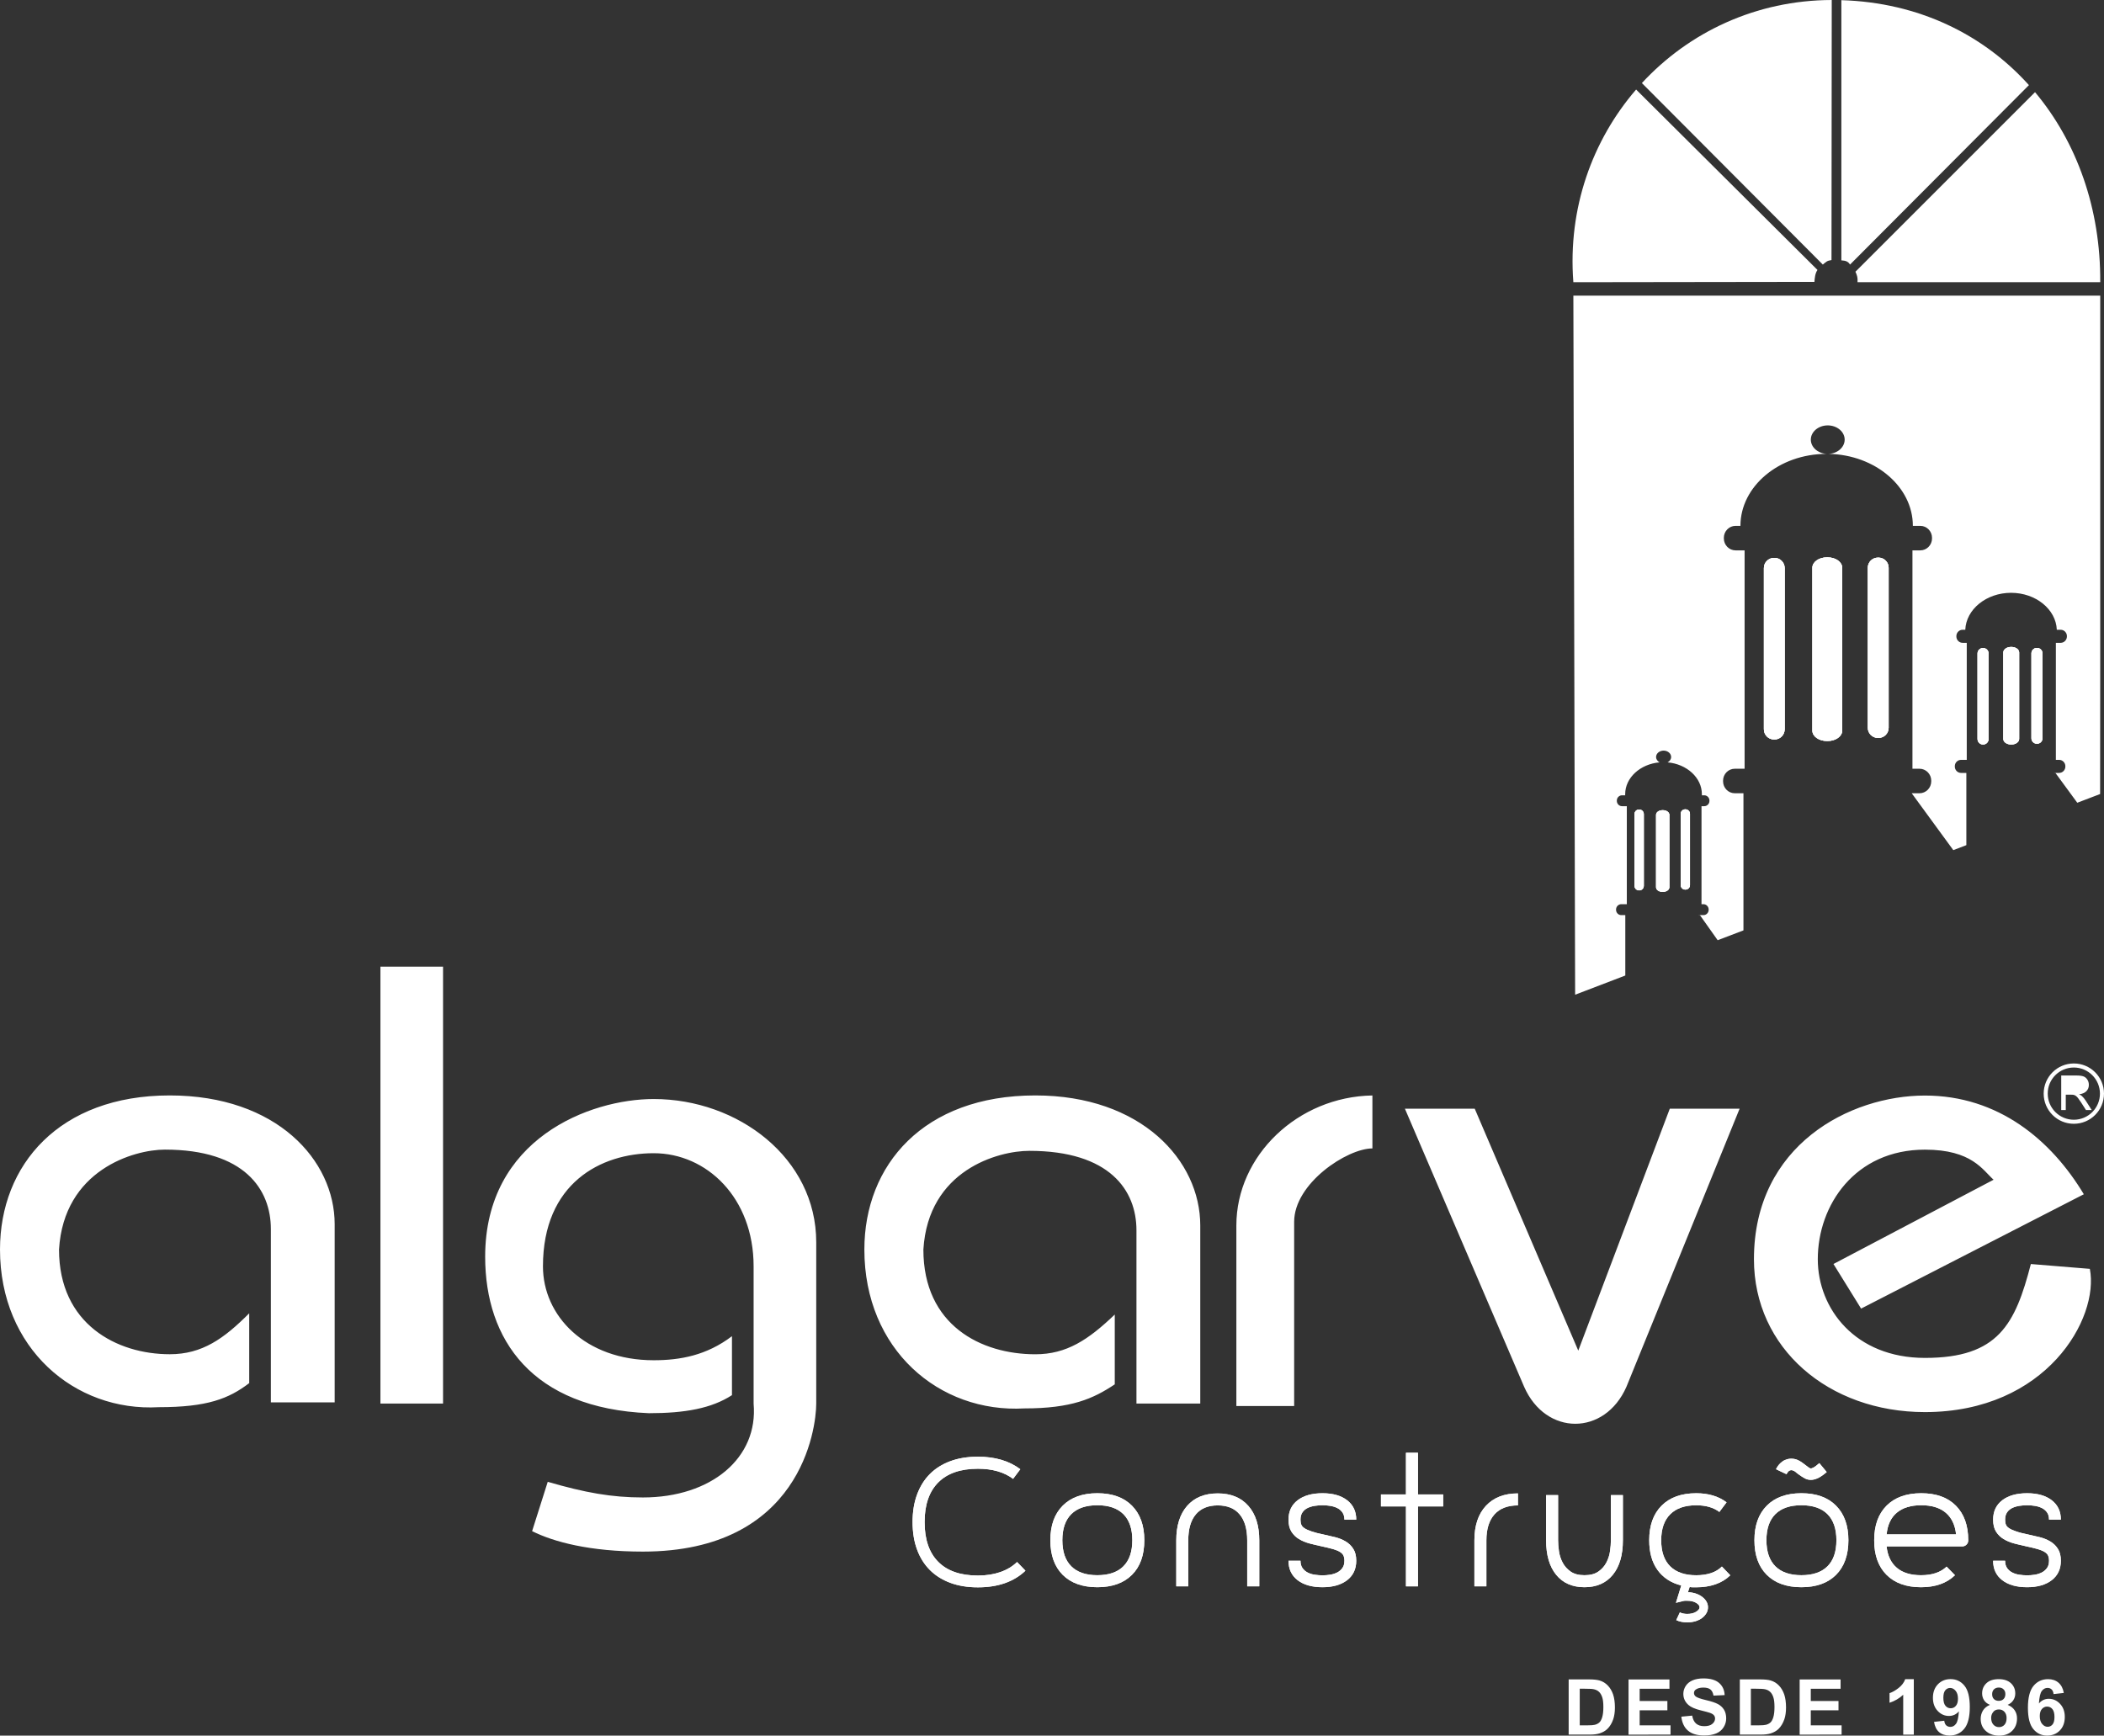 <!-- Generator: Adobe Illustrator 25.0.0, SVG Export Plug-In  -->
<svg version="1.1" xmlns="http://www.w3.org/2000/svg" xmlns:xlink="http://www.w3.org/1999/xlink" x="0px" y="0px"
	 width="514.07px" height="424.12px" viewBox="0 0 514.07 424.12"
	 style="overflow:visible;enable-background:new 0 0 514.07 424.12;" xml:space="preserve">
<rect x="0" y="0" width="514.07" height="424.12" fill="#333333" stroke="none"/>
<style type="text/css">
	.st0{fill:#FFFFFF;}
</style>
<defs>
</defs>
<path class="st0" d="M92.95,236.21h15.3v106.77h-15.3V236.21z M447.97,308.87l39.12-20.59c-2.65-2.35-5.29-7.35-16.77-7.35
	c-17.06,0-26.18,13.53-26.18,26.77c0,12.06,9.12,24.12,26.18,24.12c17.94,0,22.06-8.24,25.88-22.94l14.41,1.18
	c2.35,12.06-10.59,35-40.3,35c-23.53,0-41.77-15.59-41.77-37.35c0-27.95,23.53-40,41.77-40c17.94,0,30.88,10.88,38.83,24.12
	l-54.42,27.94L447.97,308.87z M277.67,342.98v-42.35c0-9.71-6.47-19.41-26.18-19.41c-7.65,0-24.71,4.71-25.88,24.12
	c0,18.53,14.12,25.59,27.35,25.59c7.65,0,12.94-3.53,19.41-9.71v17.06c-5.29,3.53-10.59,5.88-22.06,5.88
	c-20.88,1.18-39.12-14.41-39.12-38.83c0-20.59,14.41-37.65,41.77-37.65c25.88,0,40.3,15.88,40.3,31.77v43.53L277.67,342.98
	L277.67,342.98z M133.83,362.1c9.12,2.65,15.59,3.82,23.24,3.82c16.76,0,28.24-9.71,27.06-22.94v-33.53
	c0-16.77-11.47-27.65-24.41-27.65s-27.06,7.35-27.06,27.65c0,12.06,10.29,22.94,27.06,22.94c6.47,0,12.94-1.18,19.12-5.88v14.41
	c-5,3.24-11.47,4.41-20.3,4.41c-28.53-1.18-40-17.94-40-38.24c0-28.83,25.59-38.53,41.18-38.53c20.59,0,39.71,14.41,39.71,35v39.41
	c0,6.18-3.82,36.18-42.36,36.18c-12.94,0-21.77-2.35-27.06-5L133.83,362.1z M66.18,342.69v-42.36c0-9.71-6.47-19.41-25.88-19.41
	c-7.65,0-24.71,5-25.88,24.41c0,18.24,14.12,25.59,27.06,25.59c7.94,0,13.24-3.82,19.41-10v17.06c-5,3.82-10.29,5.88-22.06,5.88
	C18.24,345.04,0,329.45,0,305.33c0-20.59,14.41-37.65,41.47-37.65c26.18,0,40.3,15.88,40.3,31.47v43.53L66.18,342.69L66.18,342.69z
	 M316.2,298.57c0-9.41,12.94-17.94,19.12-17.94v-12.94c-18.24,0.3-33.24,14.71-33.24,31.77v44.12h14.12V298.57z M343.26,270.92
	h17.06l25.3,59.12l22.36-59.12h17.06l-27.65,67.95c-5.29,12.06-19.71,12.06-25,0L343.26,270.92z"/>
<path class="st0" d="M506.7,260.86c3.52,0,6.38,2.86,6.38,6.38c0,3.52-2.86,6.38-6.38,6.38s-6.38-2.86-6.38-6.38
	C500.31,263.71,503.17,260.86,506.7,260.86 M506.7,259.87c-4.07,0-7.37,3.3-7.37,7.37c0,4.07,3.3,7.37,7.37,7.37s7.37-3.3,7.37-7.37
	C514.07,263.17,510.77,259.87,506.7,259.87 M504.73,266.53h2.41c0.51,0,0.91-0.05,1.2-0.16c0.29-0.11,0.51-0.27,0.66-0.51
	c0.15-0.24,0.22-0.48,0.22-0.76c0-0.4-0.14-0.73-0.44-0.99c-0.29-0.26-0.75-0.39-1.38-0.39h-2.67L504.73,266.53L504.73,266.53z
	 M503.61,271.25h1.12v-3.75h1.3c0.29,0,0.5,0.01,0.62,0.04c0.17,0.04,0.34,0.12,0.51,0.23c0.17,0.11,0.36,0.3,0.57,0.56
	c0.21,0.27,0.48,0.66,0.81,1.16l1.12,1.76h1.41l-1.47-2.3c-0.29-0.45-0.6-0.82-0.93-1.12c-0.15-0.14-0.38-0.28-0.68-0.42
	c0.81-0.11,1.41-0.37,1.8-0.79c0.39-0.41,0.58-0.91,0.58-1.51c0-0.46-0.11-0.89-0.35-1.27c-0.24-0.38-0.55-0.65-0.94-0.8
	s-0.96-0.23-1.72-0.23h-3.74v8.44H503.61z"/>
<g>
	<path class="st0" d="M401.63,198.93v17.53c0,0.61-0.5,1.11-1.1,1.11h-0.06c-0.61,0-1.11-0.5-1.11-1.11v-17.53
		c0-0.61,0.5-1.11,1.11-1.11h0.06C401.13,197.82,401.63,198.32,401.63,198.93"/>
	<path class="st0" d="M407.87,199.1v17.72c0,0.62-0.71,1.12-1.58,1.12h-0.08c-0.87,0-1.58-0.5-1.58-1.12V199.1
		c0-0.62,0.71-1.12,1.58-1.12h0.08C407.16,197.98,407.87,198.48,407.87,199.1"/>
	<path class="st0" d="M412.91,198.88v17.4c0,0.6-0.49,1.1-1.1,1.1h-0.06c-0.6,0-1.1-0.5-1.1-1.1v-17.4c0-0.61,0.5-1.11,1.1-1.11
		h0.06C412.42,197.77,412.91,198.27,412.91,198.88"/>
	<path class="st0" d="M436.05,138.82v39.38c0,1.37-1.11,2.5-2.47,2.5h-0.14c-1.36,0-2.47-1.13-2.47-2.5v-39.38
		c0-1.37,1.11-2.49,2.47-2.49h0.14C434.94,136.33,436.05,137.45,436.05,138.82"/>
	<path class="st0" d="M450.1,138.72v39.83c0,1.39-1.6,2.52-3.54,2.52h-0.2c-1.95,0-3.54-1.13-3.54-2.52v-39.83
		c0-1.38,1.59-2.52,3.54-2.52h0.2C448.5,136.2,450.1,137.34,450.1,138.72"/>
	<path class="st0" d="M461.45,138.73v39.11c0,1.37-1.11,2.48-2.48,2.48h-0.13c-1.36,0-2.48-1.11-2.48-2.48v-39.11
		c0-1.36,1.12-2.47,2.48-2.47h0.13C460.34,136.26,461.45,137.37,461.45,138.73"/>
	<path class="st0" d="M485.87,159.68v20.91c0,0.73-0.59,1.33-1.31,1.33h-0.08c-0.72,0-1.31-0.6-1.31-1.33v-20.91
		c0-0.73,0.59-1.32,1.31-1.32h0.08C485.28,158.36,485.87,158.95,485.87,159.68"/>
	<path class="st0" d="M493.34,159.43v21.15c0,0.74-0.85,1.34-1.88,1.34h-0.11c-1.03,0-1.88-0.6-1.88-1.34v-21.15
		c0-0.73,0.85-1.34,1.88-1.34h0.11C492.49,158.09,493.34,158.7,493.34,159.43"/>
	<path class="st0" d="M499.04,159.65v20.77c0,0.72-0.59,1.31-1.32,1.31h-0.07c-0.72,0-1.31-0.59-1.31-1.31v-20.77
		c0-0.72,0.59-1.32,1.31-1.32h0.07C498.45,158.33,499.04,158.93,499.04,159.65"/>
	<path class="st0" d="M384.41,68.96v-0.11c-1.36-17.93,4.62-34.55,15.34-46.97l44.31,44.08c-0.59,0.88-0.66,1.97-0.74,2.92
		L384.41,68.96z"/>
	<path class="st0" d="M445.37,64.65L401.16,20.3C412.64,7.87,429.04,0.05,447.55,0l-0.06,63.55
		C446.39,63.7,446.17,63.99,445.37,64.65"/>
	<path class="st0" d="M449.9,63.62V0.04c18.87,0.56,34.72,8.4,45.83,20.76l-43.71,43.85C451.51,63.84,450.92,63.7,449.9,63.62"/>
	<path class="st0" d="M453.34,66.4l43.88-43.88c10.25,12.24,16.05,28.53,15.93,46.44h-59.3C453.92,67.86,453.77,67.35,453.34,66.4"
		/>
	<path class="st0" d="M384.42,72.25h128.73V159l-0.03,35.03l-5.58,2.13l-5.31-7.25l-0.59-0.04h1.47c0.84,0,1.52-0.7,1.52-1.55v-0.09
		c0-0.85-0.68-1.55-1.52-1.55h-0.8v-28.6h1.18c0.83,0,1.52-0.7,1.52-1.55v-0.09c0-0.85-0.69-1.55-1.52-1.55h-0.95
		c-0.2-5-5.14-9.03-11.18-9.03c-6.03,0-10.98,4.03-11.18,9.03h-0.66c-0.84,0-1.52,0.7-1.52,1.55v0.09c0,0.85,0.68,1.55,1.52,1.55
		h1.02v28.6h-1.4c-0.84,0-1.52,0.7-1.52,1.55v0.09c0,0.85,0.68,1.55,1.52,1.55h1.3v17.65l-3.19,1.22l-10.16-13.9H469
		c1.57,0,2.86-1.31,2.86-2.91v-0.17c0-1.6-1.29-2.91-2.86-2.91h-1.73v-53.36h1.92c1.57,0,2.86-1.31,2.86-2.91v-0.17
		c0-1.6-1.29-2.91-2.86-2.91h-1.82c0-9.55-9.19-17.36-20.56-17.59c2.17-0.1,3.9-1.63,3.9-3.48c0-1.92-1.86-3.48-4.14-3.48
		c-2.27,0-4.13,1.56-4.13,3.48c0,1.83,1.68,3.33,3.8,3.48c-11.57,0.03-20.99,7.92-21,17.59h-1.19c-1.58,0-2.86,1.31-2.86,2.91v0.17
		c0,1.6,1.28,2.91,2.86,2.91h2.21v53.36h-2.4c-1.58,0-2.86,1.31-2.86,2.91v0.17c0,1.6,1.28,2.91,2.86,2.91h2.12v33.51l-6.3,2.4
		l-4.31-6.09l-0.4-0.04h1.24c0.7,0,1.27-0.58,1.27-1.3v-0.07c0-0.71-0.57-1.3-1.27-1.3h-0.48V197h0.67c0.7,0,1.27-0.58,1.27-1.29
		v-0.08c0-0.71-0.57-1.29-1.27-1.29h-0.58v-0.27c0-4.03-3.68-7.36-8.38-7.78c0.52-0.27,0.87-0.76,0.87-1.31
		c0-0.86-0.83-1.56-1.84-1.56s-1.84,0.7-1.84,1.56c0,0.55,0.34,1.03,0.86,1.31c-4.71,0.4-8.41,3.74-8.41,7.78v0.27h-0.77
		c-0.7,0-1.27,0.58-1.27,1.29v0.08c0,0.71,0.57,1.29,1.27,1.29h1.17v23.95h-1.36c-0.7,0-1.27,0.59-1.27,1.3v0.07
		c0,0.72,0.57,1.3,1.27,1.3h0.99v14.76l-12.26,4.69L384.42,72.25z"/>
	<path class="st0" d="M400.53,197.82h-0.06c-0.61,0-1.11,0.5-1.11,1.11v17.53c0,0.61,0.5,1.11,1.11,1.11h0.06
		c0.6,0,1.1-0.5,1.1-1.11v-17.53C401.63,198.32,401.13,197.82,400.53,197.82 M406.29,197.98h-0.08c-0.87,0-1.58,0.5-1.58,1.12v17.72
		c0,0.62,0.71,1.12,1.58,1.12h0.08c0.87,0,1.58-0.5,1.58-1.12V199.1C407.87,198.48,407.16,197.98,406.29,197.98 M411.81,197.77
		h-0.06c-0.6,0-1.1,0.5-1.1,1.11v17.4c0,0.6,0.5,1.1,1.1,1.1h0.06c0.61,0,1.1-0.5,1.1-1.1v-17.4
		C412.91,198.27,412.42,197.77,411.81,197.77 M484.56,158.36h-0.08c-0.72,0-1.31,0.59-1.31,1.32v20.91c0,0.73,0.59,1.33,1.31,1.33
		h0.08c0.72,0,1.31-0.6,1.31-1.33v-20.91C485.87,158.95,485.28,158.36,484.56,158.36 M491.46,158.09h-0.11
		c-1.03,0-1.88,0.61-1.88,1.34v21.15c0,0.74,0.85,1.34,1.88,1.34h0.11c1.03,0,1.88-0.6,1.88-1.34v-21.15
		C493.34,158.7,492.49,158.09,491.46,158.09 M497.72,158.33h-0.07c-0.72,0-1.31,0.6-1.31,1.32v20.77c0,0.72,0.59,1.31,1.31,1.31
		h0.07c0.73,0,1.32-0.59,1.32-1.31v-20.77C499.04,158.93,498.45,158.33,497.72,158.33 M433.58,136.33h-0.14
		c-1.36,0-2.47,1.12-2.47,2.49v39.38c0,1.37,1.11,2.5,2.47,2.5h0.14c1.36,0,2.47-1.13,2.47-2.5v-39.38
		C436.05,137.45,434.94,136.33,433.58,136.33 M446.56,136.2h-0.2c-1.95,0-3.54,1.14-3.54,2.52v39.83c0,1.39,1.59,2.52,3.54,2.52h0.2
		c1.94,0,3.54-1.13,3.54-2.52v-39.83C450.1,137.34,448.5,136.2,446.56,136.2 M458.97,136.26h-0.13c-1.36,0-2.48,1.11-2.48,2.47
		v39.11c0,1.37,1.12,2.48,2.48,2.48h0.13c1.37,0,2.48-1.11,2.48-2.48v-39.11C461.45,137.37,460.34,136.26,458.97,136.26
		 M491.38,140.82c-1.21,0-2.19,0.83-2.19,1.85s0.98,1.85,2.19,1.85s2.2-0.83,2.2-1.85C493.58,141.65,492.59,140.82,491.38,140.82"/>
	<path class="st0" d="M484.56,158.36h-0.08c-0.72,0-1.31,0.59-1.31,1.32v20.91c0,0.73,0.59,1.33,1.31,1.33h0.08
		c0.72,0,1.31-0.6,1.31-1.33v-20.91C485.87,158.95,485.28,158.36,484.56,158.36 M497.72,158.33h-0.07c-0.72,0-1.31,0.6-1.31,1.32
		v20.77c0,0.72,0.59,1.31,1.31,1.31h0.07c0.73,0,1.32-0.59,1.32-1.31v-20.77C499.04,158.93,498.45,158.33,497.72,158.33
		 M491.46,158.09h-0.11c-1.03,0-1.88,0.61-1.88,1.34v21.15c0,0.74,0.85,1.34,1.88,1.34h0.11c1.03,0,1.88-0.6,1.88-1.34v-21.15
		C493.34,158.7,492.49,158.09,491.46,158.09 M433.58,136.33h-0.14c-1.36,0-2.47,1.12-2.47,2.49v39.38c0,1.37,1.11,2.5,2.47,2.5h0.14
		c1.36,0,2.47-1.13,2.47-2.5v-39.38C436.05,137.45,434.94,136.33,433.58,136.33 M458.97,136.26h-0.13c-1.36,0-2.48,1.11-2.48,2.47
		v39.11c0,1.37,1.12,2.48,2.48,2.48h0.13c1.37,0,2.48-1.11,2.48-2.48v-39.11C461.45,137.37,460.34,136.26,458.97,136.26
		 M446.56,136.2h-0.2c-1.95,0-3.54,1.14-3.54,2.52v39.83c0,1.39,1.59,2.52,3.54,2.52h0.2c1.94,0,3.54-1.13,3.54-2.52v-39.83
		C450.1,137.34,448.5,136.2,446.56,136.2 M400.53,197.82h-0.06c-0.61,0-1.11,0.5-1.11,1.11v17.53c0,0.61,0.5,1.11,1.11,1.11h0.06
		c0.6,0,1.1-0.5,1.1-1.11v-17.53C401.63,198.32,401.13,197.82,400.53,197.82 M411.81,197.77h-0.06c-0.6,0-1.1,0.5-1.1,1.11v17.4
		c0,0.6,0.5,1.1,1.1,1.1h0.06c0.61,0,1.1-0.5,1.1-1.1v-17.4C412.91,198.27,412.42,197.77,411.81,197.77 M406.29,197.98h-0.08
		c-0.87,0-1.58,0.5-1.58,1.12v17.72c0,0.62,0.71,1.12,1.58,1.12h0.08c0.87,0,1.58-0.5,1.58-1.12V199.1
		C407.87,198.48,407.16,197.98,406.29,197.98"/>
</g>
<path class="st0" d="M250.55,383.82c-2.85,2.71-6.72,4.06-11.61,4.06c-2.51,0-4.76-0.36-6.73-1.09c-1.97-0.73-3.64-1.77-5.01-3.14
	s-2.42-3.04-3.14-5.01c-0.73-1.97-1.09-4.21-1.09-6.72c0-2.49,0.36-4.72,1.09-6.7c0.73-1.98,1.77-3.66,3.14-5.03
	c1.37-1.37,3.04-2.42,5.01-3.14c1.97-0.73,4.21-1.09,6.73-1.09c4.19,0,7.64,1.02,10.35,3.06l-1.76,2.35
	c-2.21-1.65-5.07-2.47-8.59-2.47c-4.25,0-7.48,1.12-9.7,3.35s-3.33,5.46-3.33,9.68c0,4.25,1.11,7.49,3.33,9.72
	c2.22,2.24,5.45,3.35,9.7,3.35c2.01,0,3.83-0.28,5.45-0.84c1.62-0.56,2.99-1.38,4.11-2.47L250.55,383.82z"/>
<path class="st0" d="M250.55,383.82c-2.85,2.71-6.72,4.06-11.61,4.06c-2.51,0-4.76-0.36-6.73-1.09c-1.97-0.73-3.64-1.77-5.01-3.14
	s-2.42-3.04-3.14-5.01c-0.73-1.97-1.09-4.21-1.09-6.72c0-2.49,0.36-4.72,1.09-6.7c0.73-1.98,1.77-3.66,3.14-5.03
	c1.37-1.37,3.04-2.42,5.01-3.14c1.97-0.73,4.21-1.09,6.73-1.09c4.19,0,7.64,1.02,10.35,3.06l-1.76,2.35
	c-2.21-1.65-5.07-2.47-8.59-2.47c-4.25,0-7.48,1.12-9.7,3.35s-3.33,5.46-3.33,9.68c0,4.25,1.11,7.49,3.33,9.72
	c2.22,2.24,5.45,3.35,9.7,3.35c2.01,0,3.83-0.28,5.45-0.84c1.62-0.56,2.99-1.38,4.11-2.47L250.55,383.82z"/>
<path class="st0" d="M268.11,387.85c-3.63,0-6.45-1.01-8.46-3.02c-2.01-2.01-3.02-4.83-3.02-8.46c0-3.6,1.01-6.42,3.02-8.44
	c2.01-2.02,4.83-3.04,8.46-3.04s6.45,1.01,8.46,3.04s3.02,4.84,3.02,8.44c0,3.63-1,6.45-3.02,8.46
	C274.56,386.84,271.74,387.85,268.11,387.85 M268.11,367.82c-2.79,0-4.92,0.73-6.37,2.18c-1.45,1.45-2.18,3.58-2.18,6.37
	c0,2.79,0.73,4.92,2.18,6.37c1.45,1.45,3.57,2.18,6.37,2.18c2.79,0,4.92-0.73,6.37-2.18c1.45-1.45,2.18-3.57,2.18-6.37
	c0-2.79-0.73-4.92-2.18-6.37C273.02,368.55,270.9,367.82,268.11,367.82"/>
<path class="st0" d="M268.11,387.85c-3.63,0-6.45-1.01-8.46-3.02c-2.01-2.01-3.02-4.83-3.02-8.46c0-3.6,1.01-6.42,3.02-8.44
	c2.01-2.02,4.83-3.04,8.46-3.04s6.45,1.01,8.46,3.04s3.02,4.84,3.02,8.44c0,3.63-1,6.45-3.02,8.46
	C274.56,386.84,271.74,387.85,268.11,387.85z M268.11,367.82c-2.79,0-4.92,0.73-6.37,2.18c-1.45,1.45-2.18,3.58-2.18,6.37
	c0,2.79,0.73,4.92,2.18,6.37c1.45,1.45,3.57,2.18,6.37,2.18c2.79,0,4.92-0.73,6.37-2.18c1.45-1.45,2.18-3.57,2.18-6.37
	c0-2.79-0.73-4.92-2.18-6.37C273.02,368.55,270.9,367.82,268.11,367.82z"/>
<path class="st0" d="M307.66,387.64h-2.93v-11.23c0-2.76-0.61-4.88-1.84-6.35c-1.23-1.47-3.02-2.2-5.36-2.2
	c-2.34,0-4.13,0.73-5.36,2.2s-1.84,3.58-1.84,6.35v11.23h-2.93v-11.23c0-3.6,0.89-6.42,2.66-8.44c1.77-2.02,4.26-3.04,7.48-3.04
	c3.18,0,5.67,1.01,7.46,3.04c1.79,2.02,2.68,4.84,2.68,8.44v11.23H307.66z"/>
<path class="st0" d="M307.66,387.64h-2.93v-11.23c0-2.76-0.61-4.88-1.84-6.35c-1.23-1.47-3.02-2.2-5.36-2.2
	c-2.34,0-4.13,0.73-5.36,2.2s-1.84,3.58-1.84,6.35v11.23h-2.93v-11.23c0-3.6,0.89-6.42,2.66-8.44c1.77-2.02,4.26-3.04,7.48-3.04
	c3.18,0,5.67,1.01,7.46,3.04c1.79,2.02,2.68,4.84,2.68,8.44v11.23H307.66z"/>
<path class="st0" d="M323.41,374.98c0.92,0.2,1.86,0.41,2.81,0.65s1.81,0.59,2.58,1.05c0.77,0.46,1.39,1.07,1.86,1.82
	c0.48,0.75,0.71,1.72,0.71,2.89c0,2.01-0.74,3.59-2.22,4.74c-1.48,1.14-3.49,1.72-6.03,1.72c-2.57,0-4.59-0.57-6.08-1.72
	c-1.48-1.15-2.22-2.72-2.22-4.74h2.93c0,0.73,0.16,1.32,0.48,1.78s0.74,0.82,1.26,1.09s1.1,0.45,1.74,0.54
	c0.64,0.1,1.27,0.15,1.89,0.15c0.62,0,1.24-0.05,1.86-0.15c0.63-0.1,1.2-0.28,1.72-0.54c0.52-0.26,0.94-0.63,1.28-1.09
	c0.34-0.46,0.5-1.05,0.5-1.78c0-0.5-0.08-0.92-0.23-1.26s-0.44-0.63-0.86-0.9c-0.42-0.26-1-0.5-1.74-0.71
	c-0.74-0.21-1.7-0.44-2.87-0.69c-0.92-0.2-1.86-0.42-2.81-0.67s-1.81-0.61-2.58-1.07c-0.77-0.46-1.39-1.07-1.86-1.82
	c-0.48-0.75-0.71-1.73-0.71-2.93c0-2.01,0.74-3.59,2.22-4.73c1.48-1.14,3.51-1.72,6.08-1.72c2.54,0,4.55,0.57,6.03,1.72
	c1.48,1.15,2.22,2.72,2.22,4.73h-2.89c0-0.73-0.17-1.32-0.5-1.78c-0.33-0.46-0.76-0.82-1.28-1.07c-0.52-0.25-1.09-0.43-1.72-0.52
	c-0.63-0.1-1.25-0.15-1.86-0.15s-1.24,0.05-1.89,0.15c-0.64,0.1-1.22,0.27-1.74,0.52c-0.52,0.25-0.94,0.61-1.26,1.07
	c-0.32,0.46-0.48,1.06-0.48,1.78c0,0.48,0.06,0.88,0.19,1.21c0.12,0.34,0.39,0.64,0.8,0.9c0.4,0.27,0.98,0.52,1.72,0.77
	C321.2,374.48,322.18,374.73,323.41,374.98"/>
<path class="st0" d="M323.41,374.98c0.92,0.2,1.86,0.41,2.81,0.65s1.81,0.59,2.58,1.05c0.77,0.46,1.39,1.07,1.86,1.82
	c0.48,0.75,0.71,1.72,0.71,2.89c0,2.01-0.74,3.59-2.22,4.74c-1.48,1.14-3.49,1.72-6.03,1.72c-2.57,0-4.59-0.57-6.08-1.72
	c-1.48-1.15-2.22-2.72-2.22-4.74h2.93c0,0.73,0.16,1.32,0.48,1.78s0.74,0.82,1.26,1.09s1.1,0.45,1.74,0.54
	c0.64,0.1,1.27,0.15,1.89,0.15c0.62,0,1.24-0.05,1.86-0.15c0.63-0.1,1.2-0.28,1.72-0.54c0.52-0.26,0.94-0.63,1.28-1.09
	c0.34-0.46,0.5-1.05,0.5-1.78c0-0.5-0.08-0.92-0.23-1.26s-0.44-0.63-0.86-0.9c-0.42-0.26-1-0.5-1.74-0.71
	c-0.74-0.21-1.7-0.44-2.87-0.69c-0.92-0.2-1.86-0.42-2.81-0.67s-1.81-0.61-2.58-1.07c-0.77-0.46-1.39-1.07-1.86-1.82
	c-0.48-0.75-0.71-1.73-0.71-2.93c0-2.01,0.74-3.59,2.22-4.73c1.48-1.14,3.51-1.72,6.08-1.72c2.54,0,4.55,0.57,6.03,1.72
	c1.48,1.15,2.22,2.72,2.22,4.73h-2.89c0-0.73-0.17-1.32-0.5-1.78c-0.33-0.46-0.76-0.82-1.28-1.07c-0.52-0.25-1.09-0.43-1.72-0.52
	c-0.63-0.1-1.25-0.15-1.86-0.15s-1.24,0.05-1.89,0.15c-0.64,0.1-1.22,0.27-1.74,0.52c-0.52,0.25-0.94,0.61-1.26,1.07
	c-0.32,0.46-0.48,1.06-0.48,1.78c0,0.48,0.06,0.88,0.19,1.21c0.12,0.34,0.39,0.64,0.8,0.9c0.4,0.27,0.98,0.52,1.72,0.77
	C321.2,374.48,322.18,374.73,323.41,374.98z"/>
<polygon class="st0" points="352.61,368.11 346.45,368.11 346.45,387.64 343.52,387.64 343.52,368.11 337.41,368.11 337.41,365.18 
	343.52,365.18 343.52,355 346.45,355 346.45,365.18 352.61,365.18 "/>
<polygon class="st0" points="352.61,368.11 346.45,368.11 346.45,387.64 343.52,387.64 343.52,368.11 337.41,368.11 337.41,365.18 
	343.52,365.18 343.52,355 346.45,355 346.45,365.18 352.61,365.18 "/>
<path class="st0" d="M363.05,367.97c1.87-2.02,4.48-3.04,7.83-3.04v2.93c-2.51,0-4.43,0.73-5.74,2.2s-1.97,3.58-1.97,6.35v11.23
	h-2.93v-11.23C360.24,372.8,361.17,369.99,363.05,367.97"/>
<path class="st0" d="M363.05,367.97c1.87-2.02,4.48-3.04,7.83-3.04v2.93c-2.51,0-4.43,0.73-5.74,2.2s-1.97,3.58-1.97,6.35v11.23
	h-2.93v-11.23C360.24,372.8,361.17,369.99,363.05,367.97z"/>
<path class="st0" d="M387.14,387.85c-2.96,0-5.27-1.01-6.91-3.02c-1.65-2.01-2.47-4.83-2.47-8.46v-11.02h2.93v11.02
	c0,0.81,0.07,1.7,0.21,2.68c0.14,0.98,0.44,1.91,0.9,2.79s1.12,1.61,1.97,2.2s1.98,0.88,3.37,0.88c1.4,0,2.52-0.29,3.37-0.88
	c0.85-0.59,1.51-1.32,1.97-2.2c0.46-0.88,0.76-1.81,0.9-2.79c0.14-0.98,0.21-1.87,0.21-2.68v-11.02h2.93v11.02
	c0,3.63-0.82,6.45-2.47,8.46C392.4,386.84,390.1,387.85,387.14,387.85"/>
<path class="st0" d="M387.14,387.85c-2.96,0-5.27-1.01-6.91-3.02c-1.65-2.01-2.47-4.83-2.47-8.46v-11.02h2.93v11.02
	c0,0.81,0.07,1.7,0.21,2.68c0.14,0.98,0.44,1.91,0.9,2.79s1.12,1.61,1.97,2.2s1.98,0.88,3.37,0.88c1.4,0,2.52-0.29,3.37-0.88
	c0.85-0.59,1.51-1.32,1.97-2.2c0.46-0.88,0.76-1.81,0.9-2.79c0.14-0.98,0.21-1.87,0.21-2.68v-11.02h2.93v11.02
	c0,3.63-0.82,6.45-2.47,8.46C392.4,386.84,390.1,387.85,387.14,387.85z"/>
<path class="st0" d="M414.33,389.4c0.59,0.2,1.1,0.46,1.55,0.8s0.8,0.72,1.05,1.15s0.38,0.9,0.38,1.4c0,0.53-0.13,1.02-0.4,1.47
	c-0.27,0.45-0.62,0.84-1.07,1.17c-0.45,0.33-0.99,0.59-1.61,0.78c-0.63,0.18-1.29,0.27-1.99,0.27c-0.47,0-0.94-0.04-1.4-0.13
	c-0.46-0.09-0.89-0.22-1.28-0.42l0.88-1.89c0.5,0.25,1.1,0.38,1.8,0.38c0.87,0,1.59-0.17,2.16-0.52c0.57-0.35,0.86-0.72,0.86-1.11
	c0-0.39-0.29-0.75-0.86-1.09c-0.57-0.33-1.29-0.5-2.16-0.5h-0.52c-0.18,0-0.36,0.03-0.52,0.08l-1.72,0.42l1.3-4.23
	c-2.51-0.64-4.45-1.91-5.8-3.79c-1.36-1.89-2.03-4.31-2.03-7.27c0-3.6,1.01-6.42,3.02-8.44c2.01-2.02,4.83-3.04,8.46-3.04
	c2.99,0,5.46,0.74,7.42,2.22l-1.76,2.35c-1.43-1.09-3.31-1.63-5.66-1.63c-2.77,0-4.88,0.73-6.35,2.2s-2.2,3.58-2.2,6.35
	c0,2.79,0.73,4.92,2.2,6.37c1.47,1.45,3.58,2.18,6.35,2.18c1.34,0,2.54-0.18,3.6-0.52c1.06-0.35,1.96-0.89,2.68-1.61l2.05,2.14
	c-1.01,0.98-2.21,1.71-3.62,2.2c-1.41,0.49-2.98,0.73-4.71,0.73h-0.82c-0.27,0-0.52-0.03-0.78-0.08l-0.42,1.3
	C413.1,389.09,413.74,389.2,414.33,389.4"/>
<path class="st0" d="M414.33,389.4c0.59,0.2,1.1,0.46,1.55,0.8s0.8,0.72,1.05,1.15s0.38,0.9,0.38,1.4c0,0.53-0.13,1.02-0.4,1.47
	c-0.27,0.45-0.62,0.84-1.07,1.17c-0.45,0.33-0.99,0.59-1.61,0.78c-0.63,0.18-1.29,0.27-1.99,0.27c-0.47,0-0.94-0.04-1.4-0.13
	c-0.46-0.09-0.89-0.22-1.28-0.42l0.88-1.89c0.5,0.25,1.1,0.38,1.8,0.38c0.87,0,1.59-0.17,2.16-0.52c0.57-0.35,0.86-0.72,0.86-1.11
	c0-0.39-0.29-0.75-0.86-1.09c-0.57-0.33-1.29-0.5-2.16-0.5h-0.52c-0.18,0-0.36,0.03-0.52,0.08l-1.72,0.42l1.3-4.23
	c-2.51-0.64-4.45-1.91-5.8-3.79c-1.36-1.89-2.03-4.31-2.03-7.27c0-3.6,1.01-6.42,3.02-8.44c2.01-2.02,4.83-3.04,8.46-3.04
	c2.99,0,5.46,0.74,7.42,2.22l-1.76,2.35c-1.43-1.09-3.31-1.63-5.66-1.63c-2.77,0-4.88,0.73-6.35,2.2s-2.2,3.58-2.2,6.35
	c0,2.79,0.73,4.92,2.2,6.37c1.47,1.45,3.58,2.18,6.35,2.18c1.34,0,2.54-0.18,3.6-0.52c1.06-0.35,1.96-0.89,2.68-1.61l2.05,2.14
	c-1.01,0.98-2.21,1.71-3.62,2.2c-1.41,0.49-2.98,0.73-4.71,0.73h-0.82c-0.27,0-0.52-0.03-0.78-0.08l-0.42,1.3
	C413.1,389.09,413.74,389.2,414.33,389.4z"/>
<path class="st0" d="M428.66,376.37c0-3.6,1.01-6.42,3.02-8.44c2.01-2.03,4.83-3.04,8.46-3.04s6.45,1.01,8.46,3.04
	c2.01,2.02,3.02,4.84,3.02,8.44c0,3.63-1.01,6.45-3.02,8.46c-2.01,2.01-4.83,3.02-8.46,3.02s-6.45-1.01-8.46-3.02
	C429.66,382.82,428.66,380,428.66,376.37 M431.59,376.37c0,2.79,0.73,4.92,2.18,6.37c1.45,1.45,3.58,2.18,6.37,2.18
	s4.91-0.73,6.37-2.18c1.46-1.45,2.18-3.57,2.18-6.37c0-2.79-0.73-4.92-2.18-6.37c-1.45-1.45-3.58-2.18-6.37-2.18
	s-4.92,0.73-6.37,2.18C432.32,371.45,431.59,373.57,431.59,376.37 M442.48,361.62c-0.56,0-1.07-0.12-1.53-0.38
	c-0.46-0.25-0.96-0.57-1.49-0.96c-0.14-0.11-0.28-0.22-0.42-0.31c-0.14-0.1-0.28-0.22-0.42-0.36c-0.48-0.31-0.85-0.42-1.13-0.34
	c-0.28,0.06-0.51,0.22-0.69,0.48c-0.18,0.26-0.29,0.43-0.31,0.48l-2.56-1.21c0.03-0.06,0.11-0.2,0.23-0.42
	c0.13-0.22,0.3-0.47,0.52-0.73c0.22-0.26,0.51-0.52,0.86-0.77s0.75-0.43,1.19-0.54c0.39-0.11,0.89-0.14,1.49-0.08
	s1.26,0.34,1.99,0.84c0.2,0.14,0.37,0.26,0.52,0.38c0.15,0.11,0.3,0.22,0.44,0.33c0.28,0.22,0.53,0.41,0.75,0.57
	s0.41,0.23,0.55,0.23c0.11,0,0.32-0.08,0.63-0.23s0.78-0.51,1.42-1.07l1.8,2.18c-0.81,0.7-1.53,1.19-2.16,1.49
	C443.55,361.47,442.99,361.62,442.48,361.62"/>
<path class="st0" d="M428.66,376.37c0-3.6,1.01-6.42,3.02-8.44c2.01-2.03,4.83-3.04,8.46-3.04s6.45,1.01,8.46,3.04
	c2.01,2.02,3.02,4.84,3.02,8.44c0,3.63-1.01,6.45-3.02,8.46c-2.01,2.01-4.83,3.02-8.46,3.02s-6.45-1.01-8.46-3.02
	C429.66,382.82,428.66,380,428.66,376.37z M431.59,376.37c0,2.79,0.73,4.92,2.18,6.37c1.45,1.45,3.58,2.18,6.37,2.18
	s4.91-0.73,6.37-2.18c1.46-1.45,2.18-3.57,2.18-6.37c0-2.79-0.73-4.92-2.18-6.37c-1.45-1.45-3.58-2.18-6.37-2.18
	s-4.92,0.73-6.37,2.18C432.32,371.45,431.59,373.57,431.59,376.37z M442.48,361.62c-0.56,0-1.07-0.12-1.53-0.38
	c-0.46-0.25-0.96-0.57-1.49-0.96c-0.14-0.11-0.28-0.22-0.42-0.31c-0.14-0.1-0.28-0.22-0.42-0.36c-0.48-0.31-0.85-0.42-1.13-0.34
	c-0.28,0.06-0.51,0.22-0.69,0.48c-0.18,0.26-0.29,0.43-0.31,0.48l-2.56-1.21c0.03-0.06,0.11-0.2,0.23-0.42
	c0.13-0.22,0.3-0.47,0.52-0.73c0.22-0.26,0.51-0.52,0.86-0.77s0.75-0.43,1.19-0.54c0.39-0.11,0.89-0.14,1.49-0.08
	s1.26,0.34,1.99,0.84c0.2,0.14,0.37,0.26,0.52,0.38c0.15,0.11,0.3,0.22,0.44,0.33c0.28,0.22,0.53,0.41,0.75,0.57
	s0.41,0.23,0.55,0.23c0.11,0,0.32-0.08,0.63-0.23s0.78-0.51,1.42-1.07l1.8,2.18c-0.81,0.7-1.53,1.19-2.16,1.49
	C443.55,361.47,442.99,361.62,442.48,361.62z"/>
<path class="st0" d="M469.42,364.89c3.63,0,6.45,1.01,8.46,3.04s3.02,4.84,3.02,8.44v0.04c0,0.42-0.15,0.77-0.44,1.05
	s-0.64,0.42-1.03,0.42h-18.48c0.25,2.29,1.09,4.04,2.51,5.24s3.39,1.8,5.91,1.8c2.71,0,4.79-0.7,6.24-2.1l2.05,2.1
	c-2.04,1.96-4.8,2.93-8.3,2.93c-3.6,0-6.41-1.01-8.42-3.02c-2.01-2.01-3.02-4.82-3.02-8.42v-0.04c0-3.6,1.01-6.42,3.02-8.44
	C462.97,365.9,465.79,364.89,469.42,364.89 M477.93,374.94c-0.25-2.32-1.1-4.09-2.54-5.3c-1.44-1.21-3.43-1.82-5.97-1.82
	s-4.53,0.61-5.97,1.82c-1.44,1.21-2.27,2.98-2.49,5.3H477.93z"/>
<path class="st0" d="M469.42,364.89c3.63,0,6.45,1.01,8.46,3.04s3.02,4.84,3.02,8.44v0.04c0,0.42-0.15,0.77-0.44,1.05
	s-0.64,0.42-1.03,0.42h-18.48c0.25,2.29,1.09,4.04,2.51,5.24s3.39,1.8,5.91,1.8c2.71,0,4.79-0.7,6.24-2.1l2.05,2.1
	c-2.04,1.96-4.8,2.93-8.3,2.93c-3.6,0-6.41-1.01-8.42-3.02c-2.01-2.01-3.02-4.82-3.02-8.42v-0.04c0-3.6,1.01-6.42,3.02-8.44
	C462.97,365.9,465.79,364.89,469.42,364.89z M477.93,374.94c-0.25-2.32-1.1-4.09-2.54-5.3c-1.44-1.21-3.43-1.82-5.97-1.82
	s-4.53,0.61-5.97,1.82c-1.44,1.21-2.27,2.98-2.49,5.3H477.93z"/>
<path class="st0" d="M495.57,374.98c0.92,0.2,1.86,0.41,2.81,0.65s1.81,0.59,2.58,1.05c0.77,0.46,1.39,1.07,1.86,1.82
	c0.48,0.75,0.71,1.72,0.71,2.89c0,2.01-0.74,3.59-2.22,4.74c-1.48,1.14-3.49,1.72-6.03,1.72c-2.57,0-4.59-0.57-6.08-1.72
	c-1.48-1.15-2.22-2.72-2.22-4.74h2.93c0,0.73,0.16,1.32,0.48,1.78s0.74,0.82,1.26,1.09s1.1,0.45,1.74,0.54
	c0.64,0.1,1.27,0.15,1.89,0.15s1.24-0.05,1.86-0.15c0.63-0.1,1.2-0.28,1.72-0.54c0.52-0.26,0.94-0.63,1.28-1.09
	c0.34-0.46,0.5-1.05,0.5-1.78c0-0.5-0.08-0.92-0.23-1.26c-0.15-0.34-0.44-0.63-0.86-0.9c-0.42-0.26-1-0.5-1.74-0.71
	c-0.74-0.21-1.7-0.44-2.87-0.69c-0.92-0.2-1.86-0.42-2.81-0.67s-1.81-0.61-2.58-1.07c-0.77-0.46-1.39-1.07-1.86-1.82
	c-0.48-0.75-0.71-1.73-0.71-2.93c0-2.01,0.74-3.59,2.22-4.73c1.48-1.14,3.51-1.72,6.08-1.72c2.54,0,4.55,0.57,6.03,1.72
	c1.48,1.15,2.22,2.72,2.22,4.73h-2.89c0-0.73-0.17-1.32-0.5-1.78s-0.76-0.82-1.28-1.07s-1.09-0.43-1.72-0.52
	c-0.63-0.1-1.25-0.15-1.86-0.15s-1.24,0.05-1.89,0.15c-0.64,0.1-1.22,0.27-1.74,0.52s-0.94,0.61-1.26,1.07
	c-0.32,0.46-0.48,1.06-0.48,1.78c0,0.48,0.06,0.88,0.19,1.21c0.12,0.34,0.39,0.64,0.8,0.9c0.4,0.27,0.98,0.52,1.72,0.77
	C493.35,374.48,494.34,374.73,495.57,374.98"/>
<path class="st0" d="M495.57,374.98c0.92,0.2,1.86,0.41,2.81,0.65s1.81,0.59,2.58,1.05c0.77,0.46,1.39,1.07,1.86,1.82
	c0.48,0.75,0.71,1.72,0.71,2.89c0,2.01-0.74,3.59-2.22,4.74c-1.48,1.14-3.49,1.72-6.03,1.72c-2.57,0-4.59-0.57-6.08-1.72
	c-1.48-1.15-2.22-2.72-2.22-4.74h2.93c0,0.73,0.16,1.32,0.48,1.78s0.74,0.82,1.26,1.09s1.1,0.45,1.74,0.54
	c0.64,0.1,1.27,0.15,1.89,0.15s1.24-0.05,1.86-0.15c0.63-0.1,1.2-0.28,1.72-0.54c0.52-0.26,0.94-0.63,1.28-1.09
	c0.34-0.46,0.5-1.05,0.5-1.78c0-0.5-0.08-0.92-0.23-1.26c-0.15-0.34-0.44-0.63-0.86-0.9c-0.42-0.26-1-0.5-1.74-0.71
	c-0.74-0.21-1.7-0.44-2.87-0.69c-0.92-0.2-1.86-0.42-2.81-0.67s-1.81-0.61-2.58-1.07c-0.77-0.46-1.39-1.07-1.86-1.82
	c-0.48-0.75-0.71-1.73-0.71-2.93c0-2.01,0.74-3.59,2.22-4.73c1.48-1.14,3.51-1.72,6.08-1.72c2.54,0,4.55,0.57,6.03,1.72
	c1.48,1.15,2.22,2.72,2.22,4.73h-2.89c0-0.73-0.17-1.32-0.5-1.78s-0.76-0.82-1.28-1.07s-1.09-0.43-1.72-0.52
	c-0.63-0.1-1.25-0.15-1.86-0.15s-1.24,0.05-1.89,0.15c-0.64,0.1-1.22,0.27-1.74,0.52s-0.94,0.61-1.26,1.07
	c-0.32,0.46-0.48,1.06-0.48,1.78c0,0.48,0.06,0.88,0.19,1.21c0.12,0.34,0.39,0.64,0.8,0.9c0.4,0.27,0.98,0.52,1.72,0.77
	C493.35,374.48,494.34,374.73,495.57,374.98z"/>
<path class="st0" d="M383.26,410.38h4.98c1.12,0,1.98,0.09,2.57,0.26c0.79,0.23,1.47,0.65,2.03,1.24c0.57,0.59,0.99,1.32,1.29,2.18
	c0.29,0.87,0.44,1.93,0.44,3.19c0,1.11-0.14,2.07-0.41,2.87c-0.34,0.98-0.82,1.77-1.45,2.38c-0.47,0.46-1.11,0.82-1.91,1.08
	c-0.6,0.19-1.4,0.29-2.41,0.29h-5.12v-13.49H383.26z M385.98,412.67v8.93h2.03c0.76,0,1.31-0.04,1.65-0.13
	c0.44-0.11,0.81-0.3,1.1-0.56c0.29-0.26,0.53-0.7,0.71-1.3s0.28-1.43,0.28-2.47c0-1.04-0.09-1.84-0.28-2.4s-0.44-1-0.77-1.31
	c-0.33-0.32-0.76-0.53-1.26-0.64c-0.38-0.09-1.12-0.13-2.24-0.13h-1.22V412.67z M397.9,423.88v-13.49h10v2.28h-7.28v2.99h6.77v2.27
	h-6.77v3.67h7.54v2.27L397.9,423.88L397.9,423.88z M410.8,419.49l2.65-0.26c0.16,0.89,0.48,1.54,0.97,1.96
	c0.49,0.41,1.14,0.62,1.97,0.62c0.88,0,1.54-0.18,1.98-0.56c0.45-0.37,0.67-0.81,0.67-1.3c0-0.32-0.09-0.59-0.28-0.81
	c-0.19-0.23-0.51-0.42-0.98-0.59c-0.32-0.11-1.04-0.31-2.18-0.59c-1.46-0.36-2.48-0.81-3.07-1.34c-0.83-0.74-1.24-1.65-1.24-2.71
	c0-0.69,0.2-1.33,0.58-1.93c0.39-0.6,0.95-1.05,1.68-1.37c0.73-0.31,1.62-0.47,2.65-0.47c1.7,0,2.97,0.37,3.83,1.11
	c0.85,0.74,1.3,1.73,1.35,2.97l-2.72,0.12c-0.12-0.69-0.37-1.19-0.75-1.5c-0.38-0.3-0.96-0.46-1.73-0.46
	c-0.79,0-1.41,0.16-1.86,0.49c-0.29,0.21-0.43,0.49-0.43,0.84c0,0.32,0.14,0.59,0.4,0.82c0.34,0.29,1.18,0.59,2.5,0.9
	c1.33,0.31,2.31,0.64,2.94,0.97c0.63,0.34,1.13,0.79,1.49,1.37c0.36,0.58,0.54,1.3,0.54,2.15c0,0.77-0.21,1.5-0.64,2.17
	c-0.43,0.68-1.04,1.18-1.82,1.5c-0.79,0.33-1.77,0.49-2.94,0.49c-1.71,0-3.02-0.39-3.93-1.18
	C411.52,422.14,410.97,420.99,410.8,419.49 M425.07,410.38h4.98c1.12,0,1.98,0.09,2.57,0.26c0.79,0.23,1.47,0.65,2.03,1.24
	c0.57,0.59,0.99,1.32,1.29,2.18c0.29,0.87,0.44,1.93,0.44,3.19c0,1.11-0.14,2.07-0.41,2.87c-0.34,0.98-0.82,1.77-1.44,2.38
	c-0.47,0.46-1.11,0.82-1.91,1.08c-0.6,0.19-1.4,0.29-2.41,0.29h-5.12v-13.49H425.07z M427.79,412.67v8.93h2.03
	c0.76,0,1.31-0.04,1.65-0.13c0.44-0.11,0.81-0.3,1.1-0.56c0.29-0.26,0.53-0.7,0.71-1.3s0.28-1.43,0.28-2.47
	c0-1.04-0.09-1.84-0.28-2.4c-0.18-0.56-0.44-1-0.77-1.31c-0.33-0.32-0.75-0.53-1.26-0.64c-0.38-0.09-1.12-0.13-2.24-0.13h-1.22
	V412.67z M439.71,423.88v-13.49h10v2.28h-7.28v2.99h6.77v2.27h-6.77v3.67h7.53v2.27L439.71,423.88L439.71,423.88z M467.6,423.88
	h-2.59v-9.75c-0.95,0.89-2.06,1.54-3.34,1.96v-2.35c0.67-0.22,1.41-0.64,2.2-1.25c0.79-0.62,1.34-1.34,1.63-2.16h2.1L467.6,423.88
	L467.6,423.88z M472.54,420.76l2.5-0.28c0.06,0.51,0.22,0.89,0.48,1.13c0.26,0.24,0.6,0.37,1.02,0.37c0.53,0,0.99-0.24,1.36-0.74
	c0.38-0.49,0.61-1.51,0.72-3.06c-0.65,0.76-1.46,1.13-2.44,1.13c-1.06,0-1.98-0.41-2.75-1.23c-0.77-0.82-1.16-1.88-1.16-3.2
	c0-1.37,0.41-2.47,1.22-3.31s1.85-1.26,3.1-1.26c1.37,0,2.49,0.53,3.37,1.59s1.32,2.8,1.32,5.22c0,2.47-0.46,4.25-1.37,5.34
	s-2.1,1.64-3.57,1.64c-1.06,0-1.91-0.28-2.56-0.84C473.14,422.71,472.72,421.87,472.54,420.76 M478.39,415.1
	c0-0.83-0.19-1.48-0.58-1.94c-0.38-0.46-0.83-0.69-1.33-0.69c-0.48,0-0.88,0.19-1.19,0.57c-0.32,0.38-0.47,0.99-0.47,1.86
	s0.17,1.51,0.51,1.92s0.77,0.61,1.29,0.61c0.5,0,0.92-0.19,1.26-0.59C478.22,416.44,478.39,415.87,478.39,415.1 M486.2,416.6
	c-0.67-0.28-1.16-0.67-1.46-1.17c-0.3-0.49-0.45-1.04-0.45-1.62c0-1.01,0.35-1.84,1.05-2.5s1.7-0.99,3-0.99
	c1.28,0,2.28,0.33,2.99,0.99c0.71,0.66,1.06,1.49,1.06,2.5c0,0.62-0.16,1.18-0.49,1.67c-0.32,0.49-0.78,0.86-1.37,1.12
	c0.75,0.3,1.32,0.74,1.71,1.32c0.39,0.57,0.58,1.24,0.58,1.99c0,1.25-0.4,2.26-1.19,3.04s-1.85,1.17-3.17,1.17
	c-1.23,0-2.25-0.32-3.07-0.97c-0.96-0.76-1.45-1.8-1.45-3.13c0-0.73,0.18-1.4,0.54-2.01C484.85,417.4,485.42,416.93,486.2,416.6
	 M486.74,413.99c0,0.51,0.14,0.92,0.44,1.2c0.29,0.29,0.68,0.43,1.17,0.43s0.88-0.14,1.18-0.44c0.29-0.29,0.44-0.69,0.44-1.21
	c0-0.49-0.14-0.87-0.44-1.16c-0.29-0.29-0.67-0.44-1.16-0.44c-0.5,0-0.89,0.15-1.19,0.44C486.88,413.12,486.74,413.51,486.74,413.99
	 M486.5,419.77c0,0.71,0.18,1.27,0.55,1.67c0.36,0.4,0.82,0.6,1.37,0.6c0.53,0,0.98-0.19,1.33-0.57c0.35-0.38,0.52-0.94,0.52-1.66
	c0-0.63-0.18-1.14-0.53-1.52c-0.35-0.38-0.81-0.57-1.35-0.57c-0.63,0-1.1,0.22-1.41,0.65C486.65,418.79,486.5,419.26,486.5,419.77
	 M504.25,413.69l-2.5,0.28c-0.06-0.52-0.22-0.9-0.48-1.14c-0.26-0.25-0.59-0.37-1-0.37c-0.54,0-1.01,0.24-1.39,0.74
	c-0.38,0.49-0.61,1.51-0.71,3.06c0.65-0.76,1.45-1.14,2.4-1.14c1.08,0,2,0.41,2.77,1.24c0.77,0.82,1.15,1.88,1.15,3.18
	c0,1.38-0.4,2.49-1.21,3.32c-0.81,0.83-1.85,1.25-3.12,1.25c-1.36,0-2.48-0.53-3.36-1.59s-1.32-2.79-1.32-5.21
	c0-2.47,0.46-4.25,1.37-5.35c0.91-1.09,2.1-1.64,3.56-1.64c1.02,0,1.87,0.29,2.54,0.86C503.63,411.76,504.06,412.6,504.25,413.69
	 M498.38,419.33c0,0.84,0.19,1.49,0.58,1.94c0.39,0.46,0.83,0.69,1.33,0.69c0.48,0,0.88-0.19,1.2-0.56s0.48-0.99,0.48-1.84
	c0-0.88-0.17-1.52-0.51-1.93c-0.34-0.41-0.77-0.61-1.29-0.61c-0.5,0-0.92,0.2-1.26,0.58C498.55,417.99,498.38,418.57,498.38,419.33"
	/>
</svg>
